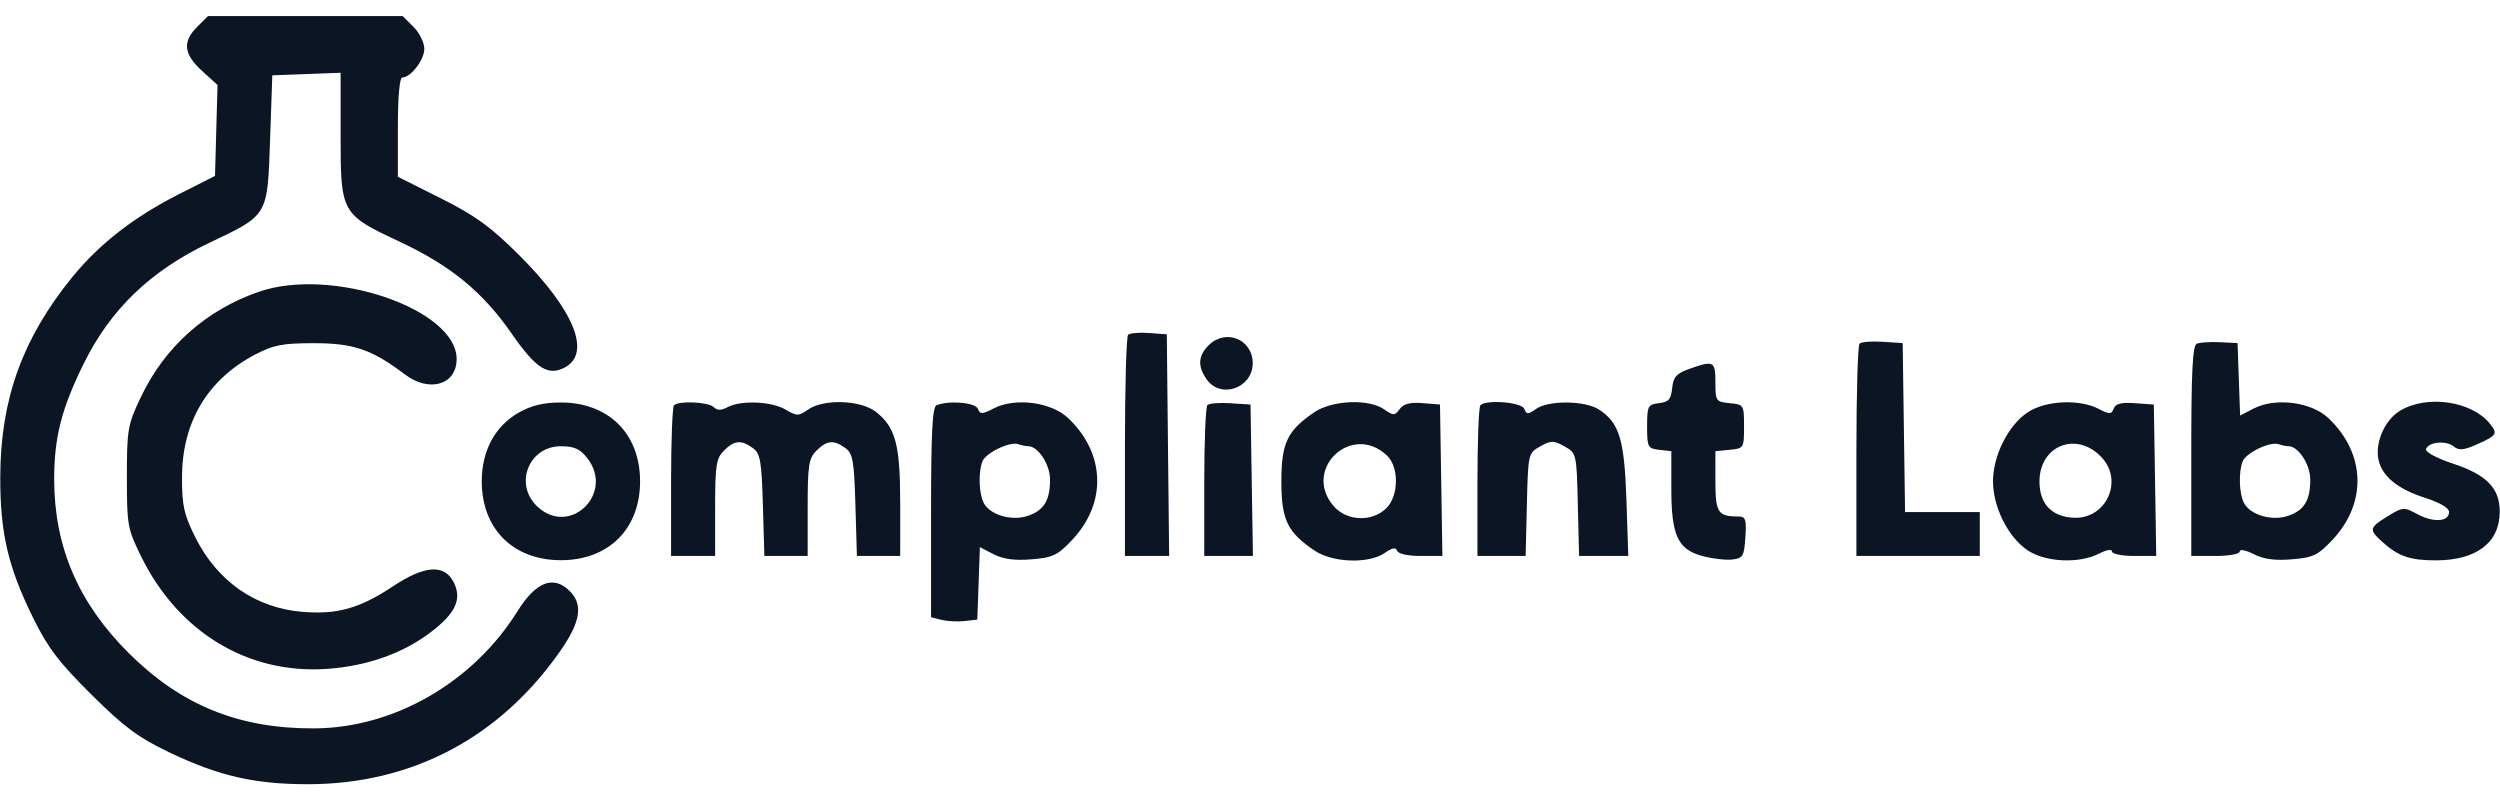 <svg width="150" height="48" viewBox="0 0 150 48" fill="none" xmlns="http://www.w3.org/2000/svg">
<path fill-rule="evenodd" clip-rule="evenodd" d="M11.831 1.611C10.936 2.502 11.017 3.245 12.117 4.248L13.052 5.101L12.976 7.828L12.901 10.555L10.76 11.638C8.041 13.014 5.964 14.629 4.331 16.634C1.345 20.305 0.028 23.959 0.016 28.617C0.007 31.974 0.478 34 1.974 37.045C2.87 38.867 3.521 39.726 5.476 41.666C7.442 43.617 8.285 44.245 10.124 45.126C13.11 46.557 15.26 47.053 18.475 47.053C24.71 47.053 30.002 44.255 33.628 39.042C34.838 37.304 34.997 36.275 34.184 35.465C33.208 34.493 32.159 34.898 31.048 36.676C28.378 40.95 23.636 43.681 18.849 43.703C14.332 43.724 10.867 42.316 7.718 39.179C4.695 36.168 3.251 32.795 3.251 28.749C3.251 26.252 3.684 24.548 5.005 21.854C6.612 18.576 9.023 16.25 12.556 14.571C16.113 12.88 16.047 12.992 16.205 8.378L16.338 4.52L18.387 4.443L20.436 4.366V8.16C20.436 12.784 20.48 12.864 23.966 14.496C27.045 15.937 28.96 17.508 30.709 20.029C32.158 22.117 32.89 22.581 33.891 22.048C35.502 21.19 34.446 18.595 31.15 15.309C29.438 13.603 28.53 12.944 26.45 11.9L23.872 10.606V7.629C23.872 5.819 23.976 4.651 24.137 4.651C24.646 4.651 25.459 3.592 25.459 2.928C25.459 2.559 25.167 1.966 24.81 1.611L24.161 0.964H18.32H12.48L11.831 1.611ZM15.541 17.503C12.367 18.596 9.887 20.806 8.455 23.818C7.66 25.49 7.613 25.759 7.613 28.623C7.613 31.523 7.651 31.735 8.485 33.422C10.723 37.95 14.899 40.465 19.629 40.133C22.024 39.965 24.176 39.203 25.845 37.933C27.321 36.811 27.719 35.971 27.244 34.98C26.696 33.833 25.504 33.898 23.576 35.181C21.603 36.493 20.25 36.878 18.181 36.714C15.352 36.49 13.056 34.902 11.723 32.246C11.037 30.877 10.918 30.345 10.92 28.641C10.925 25.343 12.44 22.786 15.28 21.289C16.41 20.694 16.929 20.592 18.849 20.592C21.217 20.591 22.323 20.972 24.294 22.466C25.758 23.576 27.398 23.088 27.398 21.541C27.398 18.54 19.923 15.994 15.541 17.503ZM67.685 20.09C67.581 20.193 67.496 23.22 67.496 26.818V33.358H68.822H70.149L70.078 26.708L70.008 20.058L68.941 19.98C68.354 19.937 67.788 19.986 67.685 20.09ZM72.519 20.716C71.884 21.349 71.848 21.977 72.402 22.765C73.243 23.96 75.163 23.283 75.163 21.792C75.163 20.355 73.544 19.696 72.519 20.716ZM111.572 20.617C111.469 20.72 111.384 23.629 111.384 27.081V33.358H115.085H118.787V32.041V30.724H116.545H114.304L114.232 25.654L114.16 20.585L112.96 20.507C112.301 20.464 111.676 20.513 111.572 20.617ZM131.808 20.621C131.556 20.727 131.477 22.27 131.477 27.059V33.358H132.931C133.749 33.358 134.385 33.239 134.385 33.087C134.385 32.937 134.755 33.008 135.222 33.248C135.811 33.552 136.488 33.644 137.512 33.559C138.799 33.453 139.079 33.317 139.962 32.375C142.036 30.16 141.93 27.194 139.702 25.084C138.681 24.116 136.53 23.839 135.232 24.507L134.407 24.933L134.33 22.759L134.253 20.585L133.196 20.533C132.614 20.505 131.99 20.545 131.808 20.621ZM101.337 22.141C100.584 22.41 100.397 22.624 100.33 23.29C100.264 23.957 100.117 24.123 99.537 24.19C98.871 24.267 98.826 24.355 98.826 25.589C98.826 26.829 98.868 26.91 99.553 26.989L100.28 27.072V29.306C100.28 32.133 100.663 32.964 102.152 33.364C102.744 33.522 103.546 33.616 103.935 33.571C104.577 33.497 104.649 33.375 104.723 32.238C104.793 31.142 104.739 30.988 104.282 30.988C103.075 30.988 102.924 30.752 102.924 28.869V27.07L103.783 26.988C104.627 26.907 104.642 26.882 104.642 25.589C104.642 24.296 104.627 24.27 103.783 24.189C102.955 24.11 102.924 24.064 102.924 22.938C102.924 21.659 102.825 21.609 101.337 22.141ZM31.148 24.742C29.707 25.555 28.905 27.036 28.905 28.881C28.905 31.733 30.791 33.612 33.655 33.612C36.518 33.612 38.405 31.733 38.405 28.881C38.405 26.028 36.518 24.149 33.655 24.149C32.633 24.149 31.887 24.326 31.148 24.742ZM40.441 24.316C40.344 24.412 40.264 26.486 40.264 28.925V33.358H41.586H42.908V30.461C42.908 27.915 42.972 27.5 43.437 27.037C44.062 26.414 44.475 26.377 45.171 26.884C45.618 27.209 45.696 27.652 45.773 30.307L45.862 33.358H47.161H48.46V30.461C48.46 27.915 48.524 27.5 48.989 27.037C49.615 26.414 50.027 26.377 50.723 26.884C51.17 27.209 51.248 27.652 51.325 30.307L51.414 33.358H52.713H54.012V30.189C54.012 26.679 53.734 25.636 52.555 24.711C51.643 23.997 49.42 23.921 48.486 24.573C47.911 24.974 47.813 24.974 47.131 24.573C46.292 24.079 44.454 24.002 43.656 24.428C43.265 24.636 43.036 24.636 42.827 24.428C42.513 24.115 40.726 24.031 40.441 24.316ZM56.194 24.314C55.942 24.416 55.863 25.953 55.863 30.741V37.035L56.492 37.192C56.838 37.278 57.463 37.31 57.88 37.263L58.639 37.176L58.716 35.002L58.793 32.829L59.618 33.254C60.197 33.552 60.88 33.643 61.898 33.559C63.185 33.453 63.465 33.317 64.348 32.375C66.422 30.16 66.316 27.194 64.088 25.084C63.073 24.122 60.916 23.839 59.633 24.5C58.926 24.864 58.804 24.868 58.673 24.529C58.527 24.149 56.946 24.012 56.194 24.314ZM72.444 24.304C72.34 24.407 72.255 26.486 72.255 28.925V33.358H73.715H75.176L75.103 28.815L75.031 24.272L73.832 24.194C73.172 24.151 72.547 24.2 72.444 24.304ZM78.862 24.733C77.237 25.834 76.882 26.579 76.882 28.881C76.882 31.183 77.237 31.927 78.862 33.029C79.951 33.767 82.13 33.843 83.085 33.176C83.537 32.861 83.753 32.823 83.827 33.045C83.889 33.23 84.465 33.358 85.238 33.358H86.544L86.472 28.815L86.4 24.272L85.353 24.187C84.606 24.126 84.213 24.228 83.982 24.543C83.683 24.949 83.61 24.951 83.053 24.562C82.13 23.918 79.932 24.007 78.862 24.733ZM88.823 24.316C88.726 24.412 88.647 26.486 88.647 28.925V33.358H90.093H91.538L91.613 30.273C91.687 27.213 91.693 27.185 92.414 26.783C93.068 26.419 93.215 26.419 93.868 26.783C94.589 27.185 94.596 27.213 94.67 30.273L94.744 33.358H96.221H97.698L97.586 30C97.464 26.367 97.162 25.372 95.94 24.574C95.106 24.03 92.924 24.005 92.169 24.532C91.674 24.878 91.591 24.878 91.458 24.532C91.303 24.13 89.183 23.957 88.823 24.316ZM121.668 24.735C120.497 25.51 119.58 27.331 119.58 28.881C119.58 30.43 120.497 32.251 121.668 33.026C122.741 33.737 124.756 33.828 125.938 33.219C126.385 32.989 126.718 32.933 126.718 33.087C126.718 33.236 127.315 33.358 128.046 33.358H129.374L129.302 28.815L129.23 24.272L128.104 24.191C127.282 24.131 126.936 24.219 126.822 24.513C126.684 24.872 126.582 24.874 125.912 24.529C124.754 23.932 122.733 24.03 121.668 24.735ZM143.997 24.647C143.061 25.216 142.466 26.618 142.724 27.644C142.969 28.616 143.895 29.356 145.51 29.872C146.396 30.154 146.944 30.479 146.944 30.72C146.944 31.306 146.019 31.371 145.055 30.854C144.228 30.41 144.173 30.414 143.26 30.977C142.152 31.659 142.125 31.775 142.912 32.489C143.892 33.378 144.586 33.621 146.146 33.621C148.586 33.621 149.984 32.558 149.984 30.701C149.984 29.291 149.207 28.49 147.192 27.822C146.195 27.491 145.505 27.12 145.563 26.945C145.706 26.511 146.771 26.412 147.229 26.791C147.538 27.046 147.831 27.015 148.668 26.639C149.818 26.123 149.88 26.018 149.389 25.414C148.285 24.055 145.601 23.673 143.997 24.647ZM61.701 26.774C62.285 26.774 63.002 27.871 63.002 28.766C63.002 30.023 62.645 30.613 61.685 30.946C60.721 31.281 59.418 30.909 59.03 30.187C58.734 29.637 58.689 28.346 58.943 27.688C59.143 27.168 60.593 26.474 61.106 26.651C61.3 26.719 61.568 26.774 61.701 26.774ZM83.221 27.334C83.948 28.024 83.93 29.746 83.188 30.485C82.334 31.336 80.808 31.279 80.02 30.367C78.114 28.16 81.105 25.326 83.221 27.334ZM126.123 27.468C127.404 28.872 126.372 31.119 124.471 31.066C123.126 31.028 122.368 30.247 122.368 28.9C122.368 26.702 124.635 25.837 126.123 27.468ZM137.315 26.774C137.899 26.774 138.616 27.871 138.616 28.766C138.616 30.023 138.259 30.613 137.299 30.946C136.335 31.281 135.032 30.909 134.644 30.187C134.348 29.637 134.303 28.346 134.557 27.688C134.757 27.168 136.207 26.474 136.72 26.651C136.914 26.719 137.182 26.774 137.315 26.774ZM35.222 27.468C36.926 29.626 34.13 32.275 32.189 30.341C30.84 28.998 31.755 26.774 33.655 26.774C34.441 26.774 34.799 26.932 35.222 27.468Z" fill="#0C1524"/>
</svg>
